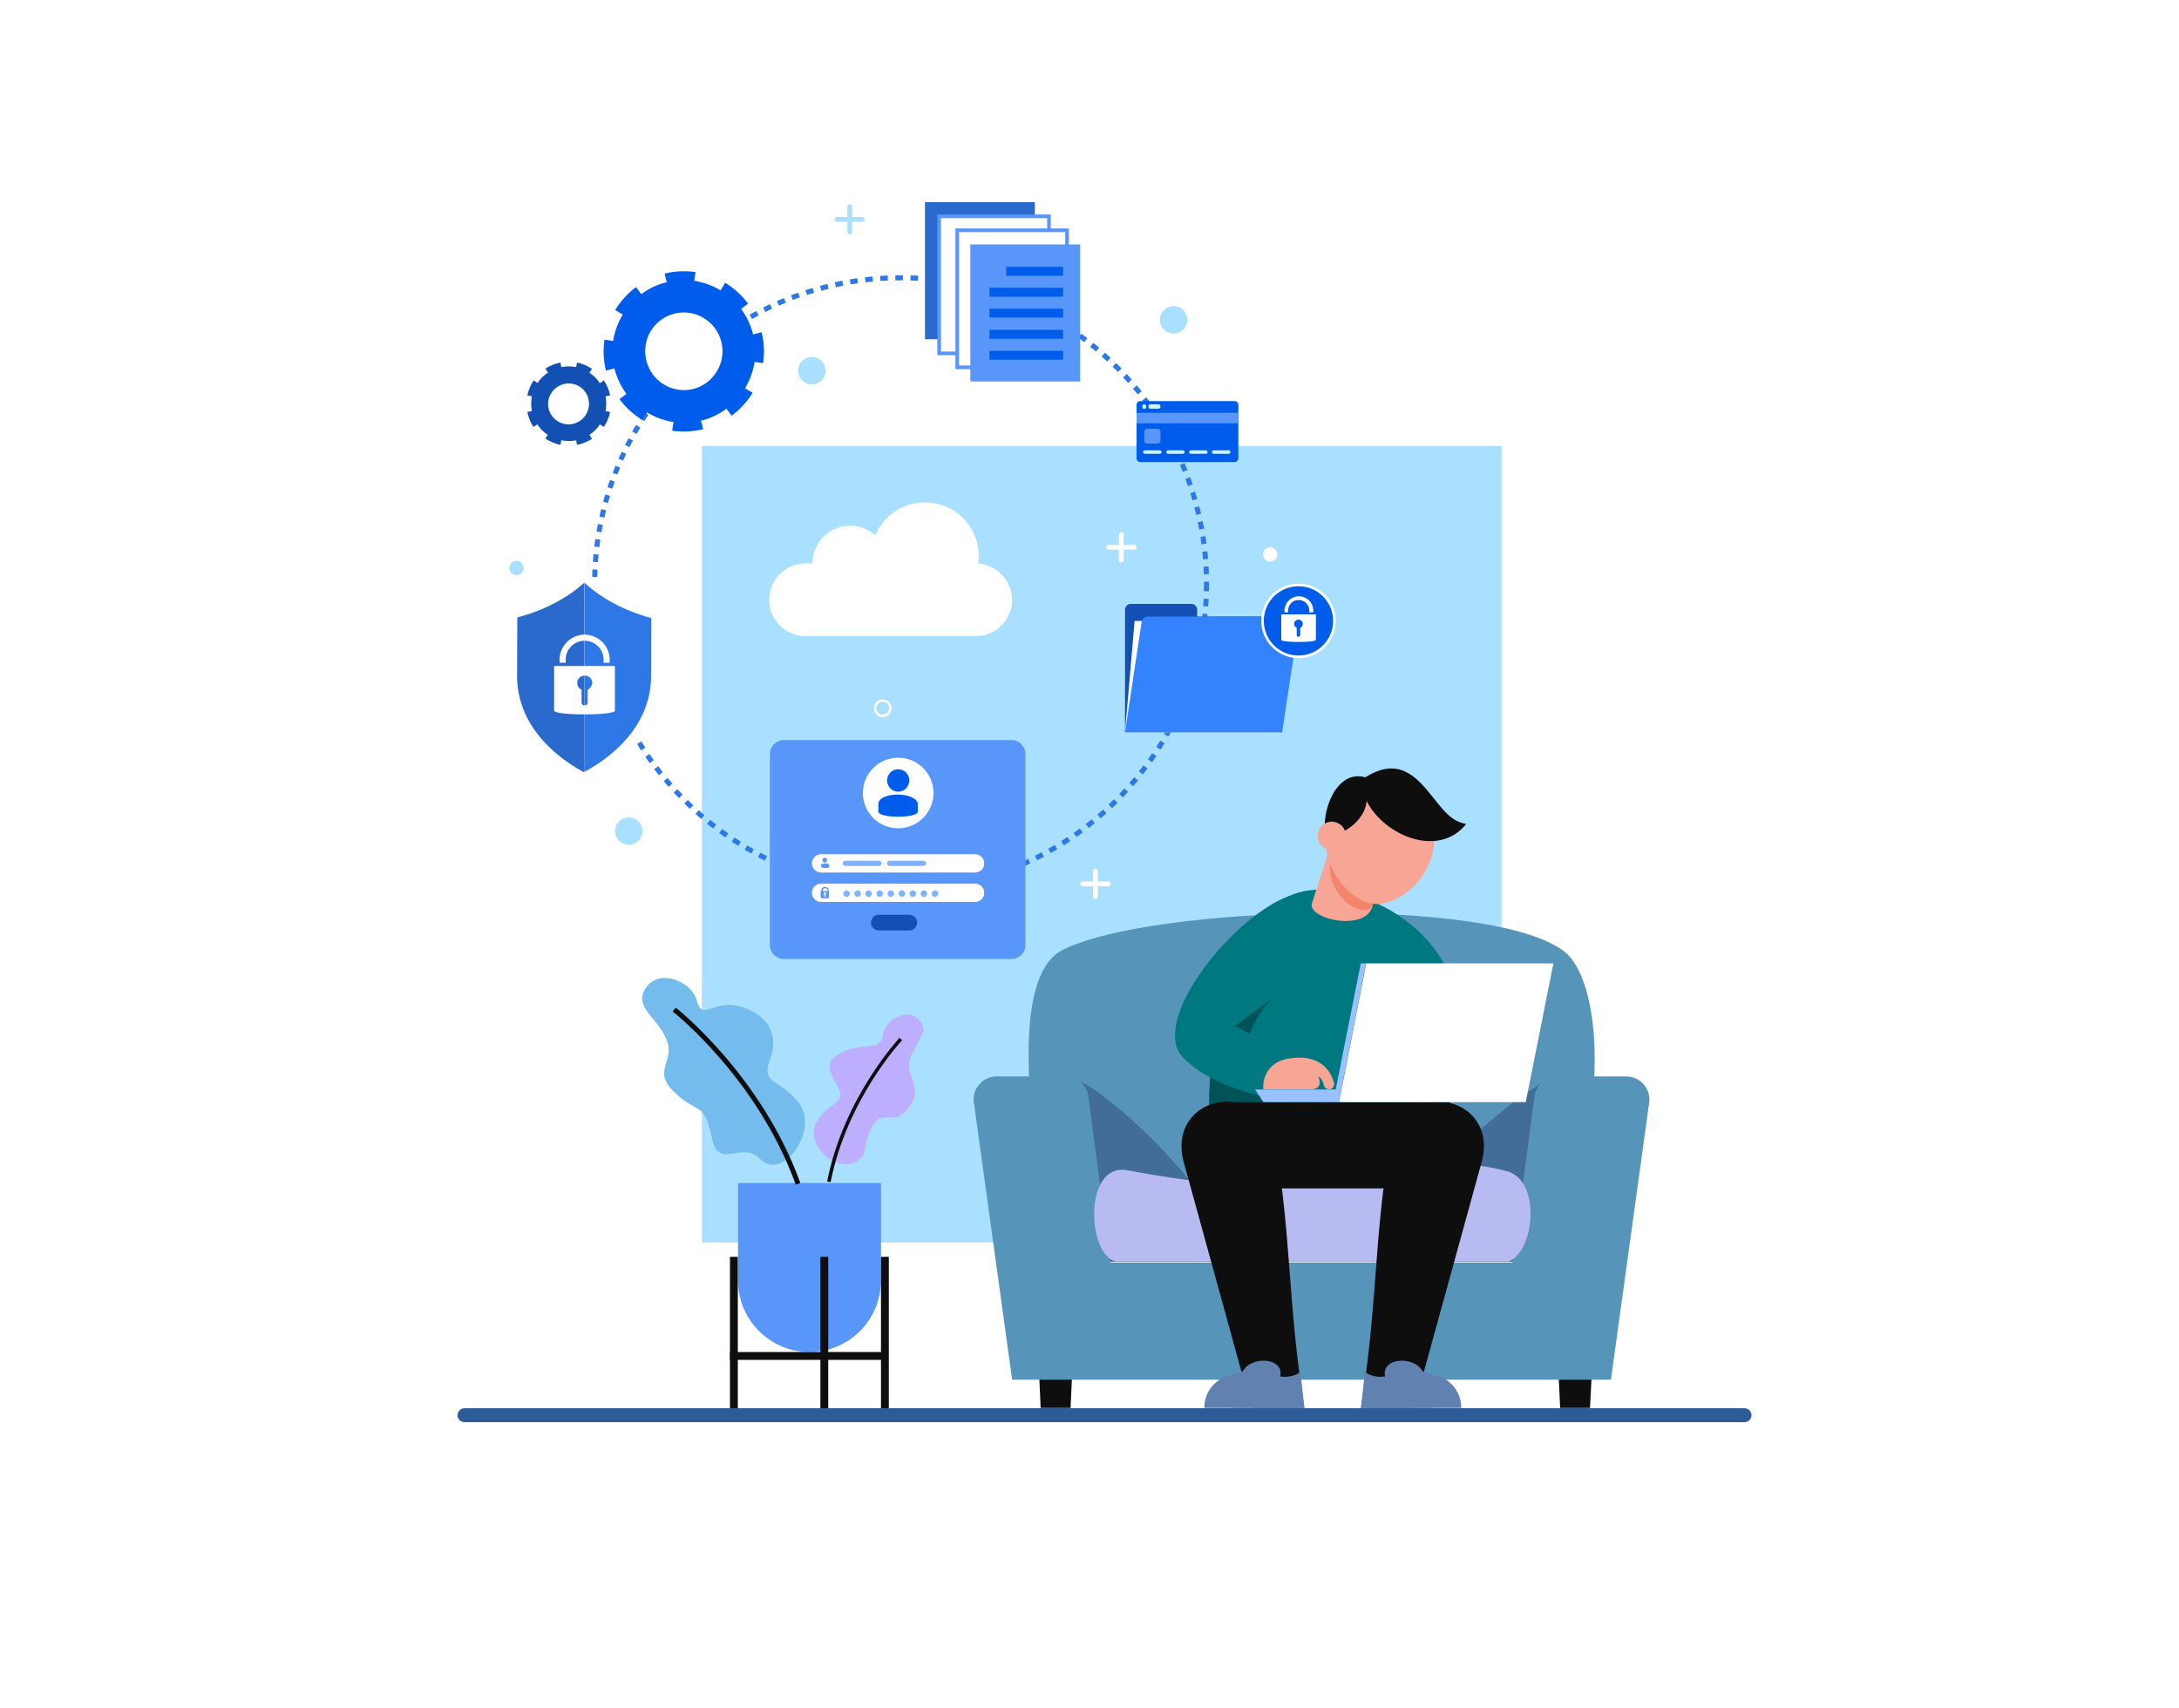 <?xml version="1.0" encoding="utf-8"?>
<!-- Generator: Adobe Illustrator 27.1.0, SVG Export Plug-In . SVG Version: 6.00 Build 0)  -->
<svg version="1.1" xmlns="http://www.w3.org/2000/svg" xmlns:xlink="http://www.w3.org/1999/xlink" x="0px" y="0px"
	 viewBox="0 0 1000 784" style="enable-background:new 0 0 1000 784;" xml:space="preserve">
<style type="text/css">
	.st0{fill:#FFFFFF;}
	.st1{fill:#AAE0FF;}
	.st2{fill:#2D5B98;}
	.st3{fill:#5896FA;}
	.st4{fill:#0E0E0E;}
	.st5{fill:#BEAEFF;}
	.st6{fill:#73BCED;}
	.st7{fill:none;stroke:#2E77E6;stroke-width:2.313;stroke-miterlimit:10;stroke-dasharray:3.47,3.47;}
	.st8{fill:#80B2FF;}
	.st9{fill:#005CEA;}
	.st10{fill:#1251B3;}
	.st11{fill:#D9FFFF;}
	.st12{fill:#296ACC;}
	.st13{fill:#2E77E6;}
	.st14{fill:#FFFFFF;stroke:#5896FA;stroke-width:1.68;stroke-miterlimit:10;}
	.st15{fill:#D1F5FF;}
	.st16{fill:#3383FF;}
	.st17{fill:none;stroke:#FFFFFF;stroke-width:1.12;stroke-miterlimit:10;}
	.st18{fill:#5695B9;}
	.st19{fill:#416D98;}
	.st20{fill:#B7BBF2;}
	.st21{fill:#007880;}
	.st22{fill:#005459;}
	.st23{fill:#6181B1;}
	.st24{fill:#F7A594;}
	.st25{fill:#99C1FF;}
	.st26{fill:#F4856D;}
</style>
<g id="BG">
	<rect class="st0" width="1000" height="784"/>
</g>
<g id="window">
	<rect x="322.1" y="204.7" class="st1" width="367" height="365.6"/>
</g>
<g id="shadow">
	<path id="shadow_00000111912520777204728160000018406544667938886585_" class="st2" d="M213.2,652.8h587.4c1.8,0,3.2-1.5,3.2-3.2
		l0,0c0-1.8-1.5-3.2-3.2-3.2H213.2c-1.8,0-3.2,1.5-3.2,3.2l0,0C209.9,651.3,211.4,652.8,213.2,652.8z"/>
	<g id="plant_00000046339797026470059490000002145629764914298767_">
		<g>
			<g>
				<path class="st3" d="M371.5,620.6L371.5,620.6c-18.1,0-32.8-14.7-32.8-32.8V543h65.6v44.7C404.3,605.9,389.6,620.6,371.5,620.6z
					"/>
				<rect x="335" y="576.9" class="st4" width="3.6" height="69.5"/>
				<rect x="404.3" y="576.9" class="st4" width="3.6" height="69.5"/>
				<rect x="376.5" y="576.9" class="st4" width="3.6" height="69.5"/>
			</g>
			<rect x="335" y="620.6" class="st4" width="69.5" height="3.6"/>
		</g>
		<g>
			<path class="st5" d="M422.6,469.1c4,5.7-4,10.6-5.3,18.5c-1.2,7.9,7.8,12.4-1.8,22.7c-5.9,6.4-10.9-2.1-15.7,7.7
				c-4.8,9.8-1,11.4-6.4,14.9c-9.4,6.1-23.8-7.4-19-17.2c4.9-9.8,14.7-8.9,10.1-16.9c-4.5-8-6.2-11.5,1.6-15.6
				c9.7-5.1,18.2-0.4,19-7.9C405.9,467.9,417.4,461.6,422.6,469.1z"/>
			<path class="st4" d="M381.2,542.6l-1.6-0.3c7.6-38.6,33-65.6,33.2-65.9l1.2,1.1C413.7,477.8,388.7,504.5,381.2,542.6z"/>
		</g>
		<g>
			<path class="st6" d="M295.6,454.8c-4.1,8.3,7.4,13.3,10.7,23.5c3.2,10.2-8.7,13.8,6.1,25.6c9.1,7.3,11,2.7,14.4,18.9
				c2.9,14.3,13.8,0.7,21.9,9.1c10.5,10.8,26.8-12.9,18.4-24.9c-8.4-11.9-18.2-8.9-13.8-20.4c4.4-11.5-0.8-20.2-12-24.1
				c-13.8-4.8-18.8,6.8-21.4-2.9C317.5,449.9,301.1,443.8,295.6,454.8z"/>
			<path class="st4" d="M365.2,543.8c-17.7-49-56.1-79.2-56.5-79.5l1.4-1.8c0.4,0.3,39.3,31,57.2,80.5L365.2,543.8z"/>
		</g>
	</g>
</g>
<g id="system">
	<g>
		<g>
			<circle class="st7" cx="413.3" cy="267.9" r="140.4"/>
			<path class="st0" d="M448.9,258.6c0.1-1.1,0.3-2.2,0.3-3.3c0-13.7-11.1-24.7-24.7-24.7c-10.3,0-19,6.2-22.8,15.1
				c-3.1-2.7-7.1-4.4-11.5-4.4c-9.5,0-17.3,7.7-17.3,17.3h-3.2c-9.2,0-16.7,7.5-16.7,16.7v0c0,9.2,7.5,16.7,16.7,16.7h78.1
				c9.2,0,16.7-7.5,16.7-16.7v0C464.3,266.5,457.5,259.3,448.9,258.6z"/>
			<g>
				<path class="st3" d="M464.2,440.2H359.7c-3.5,0-6.4-2.9-6.4-6.4v-87.7c0-3.5,2.9-6.4,6.4-6.4h104.5c3.5,0,6.4,2.9,6.4,6.4v87.7
					C470.6,437.4,467.7,440.2,464.2,440.2z"/>
				<g>
					<g>
						<path class="st0" d="M447.5,400.5h-70.7c-2.3,0-4.2-1.9-4.2-4.2l0,0c0-2.3,1.9-4.2,4.2-4.2h70.7c2.3,0,4.2,1.9,4.2,4.2l0,0
							C451.7,398.6,449.8,400.5,447.5,400.5z"/>
						<path class="st0" d="M447.5,414h-70.7c-2.3,0-4.2-1.9-4.2-4.2l0,0c0-2.3,1.9-4.2,4.2-4.2h70.7c2.3,0,4.2,1.9,4.2,4.2l0,0
							C451.7,412.1,449.8,414,447.5,414z"/>
						<g>
							<path class="st8" d="M390,410.2c0,0.8-0.7,1.5-1.5,1.5c-0.8,0-1.5-0.7-1.5-1.5c0-0.8,0.7-1.5,1.5-1.5
								C389.3,408.7,390,409.3,390,410.2z"/>
							<path class="st8" d="M395.1,410.2c0,0.8-0.7,1.5-1.5,1.5c-0.8,0-1.5-0.7-1.5-1.5c0-0.8,0.7-1.5,1.5-1.5
								C394.4,408.7,395.1,409.3,395.1,410.2z"/>
							<path class="st8" d="M400.1,410.2c0,0.8-0.7,1.5-1.5,1.5c-0.8,0-1.5-0.7-1.5-1.5c0-0.8,0.7-1.5,1.5-1.5
								C399.5,408.7,400.1,409.3,400.1,410.2z"/>
							<path class="st8" d="M405.2,410.2c0,0.8-0.7,1.5-1.5,1.5c-0.8,0-1.5-0.7-1.5-1.5c0-0.8,0.7-1.5,1.5-1.5
								C404.6,408.7,405.2,409.3,405.2,410.2z"/>
							<path class="st8" d="M410.3,410.2c0,0.8-0.7,1.5-1.5,1.5c-0.8,0-1.5-0.7-1.5-1.5c0-0.8,0.7-1.5,1.5-1.5
								C409.6,408.7,410.3,409.3,410.3,410.2z"/>
							<path class="st8" d="M415.4,410.2c0,0.8-0.7,1.5-1.5,1.5c-0.8,0-1.5-0.7-1.5-1.5c0-0.8,0.7-1.5,1.5-1.5
								C414.7,408.7,415.4,409.3,415.4,410.2z"/>
							<path class="st8" d="M420.4,410.2c0,0.8-0.7,1.5-1.5,1.5s-1.5-0.7-1.5-1.5c0-0.8,0.7-1.5,1.5-1.5S420.4,409.3,420.4,410.2z"
								/>
							<path class="st8" d="M425.5,410.2c0,0.8-0.7,1.5-1.5,1.5s-1.5-0.7-1.5-1.5c0-0.8,0.7-1.5,1.5-1.5S425.5,409.3,425.5,410.2z"
								/>
							<path class="st8" d="M430.6,410.2c0,0.8-0.7,1.5-1.5,1.5c-0.8,0-1.5-0.7-1.5-1.5c0-0.8,0.7-1.5,1.5-1.5
								C429.9,408.7,430.6,409.3,430.6,410.2z"/>
						</g>
						<g>
							<circle class="st0" cx="412.2" cy="364" r="16.2"/>
							<g>
								<g>
									<path class="st9" d="M412.2,363.4c1.6,0,3.1-0.8,4-2c0.7-0.9,1.1-2,1.1-3.2c0-2.8-2.3-5.1-5.1-5.1c-2.8,0-5.1,2.3-5.1,5.1
										c0,1.2,0.4,2.3,1.1,3.2C409.1,362.6,410.6,363.4,412.2,363.4z"/>
								</g>
								<path class="st9" d="M421.2,372.5c0,3.2-18.1,3.2-18.1,0l0-3.8c0.7-5.2,16.6-5.4,18.1,0L421.2,372.5z"/>
							</g>
						</g>
						<path class="st3" d="M380.3,409v-0.2c0-0.9-0.7-1.7-1.7-1.7c-0.9,0-1.7,0.7-1.7,1.7v0.2h-0.3v3c0,0.5,3.8,0.5,3.8,0v-3H380.3z
							 M377.6,408.8c0-0.6,0.4-1.1,1.1-1.1c0.7,0,1.1,0.5,1.1,1.1v0.2h-2.1V408.8z M378.9,410.5v0.9c0,0.2-0.1,0.3-0.3,0.3
							c-0.2,0-0.3-0.1-0.3-0.3v-0.9c-0.2-0.1-0.3-0.2-0.3-0.4c0-0.3,0.2-0.5,0.5-0.5c0.3,0,0.5,0.2,0.5,0.5
							C379.2,410.3,379.1,410.4,378.9,410.5z"/>
						<g>
							<g>
								<g>
									<path class="st3" d="M378.6,395.9c0.3,0,0.6-0.2,0.8-0.4c0.1-0.2,0.2-0.4,0.2-0.7c0-0.6-0.5-1.1-1.1-1.1
										c-0.6,0-1.1,0.5-1.1,1.1c0,0.3,0.1,0.5,0.2,0.7C378,395.8,378.3,395.9,378.6,395.9z"/>
								</g>
								<path class="st3" d="M380.6,397.9c0,0.7-3.8,0.7-3.8,0l0-0.8c0.2-1.1,3.5-1.1,3.8,0L380.6,397.9z"/>
							</g>
							<path class="st8" d="M403.4,397.5h-15.5c-0.7,0-1.2-0.6-1.2-1.2l0,0c0-0.7,0.6-1.2,1.2-1.2h15.5c0.7,0,1.2,0.6,1.2,1.2l0,0
								C404.6,396.9,404.1,397.5,403.4,397.5z"/>
							<path class="st8" d="M423.8,397.5h-15.5c-0.7,0-1.2-0.6-1.2-1.2l0,0c0-0.7,0.6-1.2,1.2-1.2h15.5c0.7,0,1.2,0.6,1.2,1.2l0,0
								C425.1,396.9,424.5,397.5,423.8,397.5z"/>
						</g>
					</g>
					<path class="st10" d="M417.3,427.1h-14c-2,0-3.6-1.6-3.6-3.6v0c0-2,1.6-3.6,3.6-3.6h14c2,0,3.6,1.6,3.6,3.6v0
						C420.9,425.5,419.3,427.1,417.3,427.1z"/>
				</g>
			</g>
			<g>
				<g>
					<g>
						<g>
							<path class="st11" d="M233.6,280.4L233.6,280.4c0-0.1,0-0.2,0-0.2C233.6,280.3,233.6,280.4,233.6,280.4z"/>
							<path class="st11" d="M233.6,280.4L233.6,280.4c0-0.1,0-0.2,0-0.2C233.6,280.3,233.6,280.4,233.6,280.4z"/>
							<path class="st11" d="M302.7,280.7c0,0,0-0.2,0-0.2C302.7,280.6,302.7,280.6,302.7,280.7L302.7,280.7z"/>
							<path class="st11" d="M302.7,280.7c0,0,0-0.2,0-0.2C302.7,280.6,302.7,280.6,302.7,280.7L302.7,280.7z"/>
							<path class="st0" d="M268.3,261.8c-8.1,8.6-20.9,15.7-34.6,18.7c0,0.9,0,6-0.1,29.5c-0.1,31.3,29.6,46.6,34.2,48.9
								c4.5-2.1,34.6-17.3,34.8-48.6c0.1-23.4,0.1-28.5,0.1-29.5C288.9,277.6,276.3,270.5,268.3,261.8z"/>
						</g>
					</g>
					<g>
						<g>
							<path class="st12" d="M268.2,267.4c-7.9,7.2-18.8,12.9-30.8,16l-0.1,26.5c-0.1,12.1,4.8,23.1,14.3,32.6
								c6.3,6.2,12.9,10.1,16.2,11.9c0.1-0.1,0.3-0.2,0.5-0.2L268.2,267.4C268.3,267.5,268.2,267.4,268.2,267.4z"/>
						</g>
						<g>
							<path class="st13" d="M268.3,267.5v86.7c3.5-1.8,9.8-5.6,15.9-11.5c9.6-9.4,14.6-20.4,14.6-32.5l0.1-26.5
								C286.9,280.5,276.1,274.8,268.3,267.5z"/>
						</g>
					</g>
				</g>
				<g>
					<path class="st0" d="M254.3,305.7v20.5c0,2.3,27.9,2.3,27.9,0v-20.5H254.3z M269.7,316.6v5.8c0,0.8-0.6,1.4-1.4,1.4
						c-0.8,0-1.4-0.6-1.4-1.4v-5.8c-1.2-0.5-2-1.7-2-3.1c0-1.9,1.5-3.4,3.5-3.4c1.9,0,3.4,1.5,3.4,3.4
						C271.7,314.8,270.9,316,269.7,316.6z"/>
					<path class="st0" d="M279.8,304.2H277v-1.4c0-4.8-3.9-8.7-8.7-8.7c-4.8,0-8.7,3.9-8.7,8.7v1.4h-2.8v-1.4
						c0-6.3,5.2-11.5,11.5-11.5c6.3,0,11.5,5.2,11.5,11.5V304.2z"/>
				</g>
			</g>
			<g>
				<g>
					<rect x="424.5" y="92.8" class="st12" width="50.4" height="62.9"/>
				</g>
				<g>
					<rect x="431" y="99.3" class="st14" width="50.4" height="62.9"/>
				</g>
				<g>
					<rect x="439.3" y="105.7" class="st14" width="50.4" height="62.9"/>
				</g>
				<g>
					<rect x="445.3" y="112.2" class="st3" width="50.4" height="62.9"/>
					<rect x="461.8" y="122.5" class="st9" width="26.1" height="4.1"/>
					<rect x="454.1" y="132.1" class="st9" width="33.8" height="4.1"/>
					<rect x="454.1" y="141.7" class="st9" width="33.8" height="4.1"/>
					<rect x="454.1" y="151.4" class="st9" width="33.8" height="4.1"/>
					<rect x="454.1" y="161" class="st9" width="33.8" height="4.1"/>
				</g>
			</g>
			<g>
				
					<ellipse transform="matrix(0.223 -0.975 0.975 0.223 86.543 431.203)" class="st0" cx="313.9" cy="161.3" rx="17.8" ry="17.8"/>
				<g>
					<path class="st9" d="M341.9,178.2c2.3-3.8,3.8-8,4.4-12.1l1.3,0.2l2.6,0.4l0,0c0.7-4.8,0.5-9.6-0.7-14.2l-3.9,1
						c-1-4.2-2.9-8.2-5.5-11.7l3.2-2.4c-2.8-3.8-6.3-7-10.5-9.6l-2.1,3.5c-3.8-2.3-8-3.8-12.1-4.4l0.6-4c-4.8-0.7-9.6-0.5-14.2,0.7
						l1,3.9c-4.2,1-8.2,2.9-11.7,5.5l-2.4-3.2c-3.8,2.8-7,6.3-9.6,10.5l3.5,2.1c-2.3,3.8-3.8,8-4.4,12.1l-2.8-0.4l-1.2-0.2l0,0
						c-0.7,4.8-0.5,9.6,0.7,14.2l3.9-1c1,4.2,2.9,8.2,5.5,11.7l-3.2,2.4c2.8,3.8,6.3,7,10.5,9.6l2.1-3.5c3.8,2.3,8,3.8,12.2,4.4
						l-0.5,3.1l-0.1,0.9c4.8,0.7,9.6,0.4,14.2-0.7l-1-3.9c4.2-1,8.2-2.9,11.7-5.5l2.4,3.2c3.7-2.8,7-6.3,9.6-10.5L341.9,178.2z
						 M304.7,176.5c-8.4-5.1-11.1-16-6.1-24.5c5.1-8.4,16-11.1,24.4-6c8.4,5.1,11.1,16,6,24.4C324,178.9,313.1,181.6,304.7,176.5z"
						/>
				</g>
				<g>
					<path class="st10" d="M275.3,175.9c-1.3-2-2.9-3.6-4.8-4.8l0.4-0.6l0.8-1.2l0,0c-2.1-1.4-4.5-2.4-6.9-2.9l-0.4,2.1
						c-2.2-0.4-4.5-0.5-6.8,0l-0.4-2.1c-2.4,0.5-4.8,1.4-6.9,2.8l1.2,1.8c-2,1.3-3.6,2.9-4.8,4.8l-1.8-1.2c-1.4,2.1-2.4,4.5-2.9,6.9
						l2.1,0.4c-0.4,2.2-0.5,4.5,0,6.8l-2.1,0.4c0.5,2.4,1.4,4.8,2.8,6.9l1.8-1.2c1.3,2,2.9,3.6,4.8,4.8l-0.8,1.2l-0.3,0.5l0,0
						c2.1,1.4,4.5,2.4,6.9,2.9l0.4-2.1c2.2,0.4,4.5,0.5,6.8,0l0.4,2.1c2.4-0.5,4.8-1.4,6.9-2.8l-1.2-1.8c2-1.3,3.6-2.9,4.8-4.8
						l1.4,0.9l0.4,0.3c1.4-2.1,2.4-4.5,2.9-6.9l-2.1-0.4c0.4-2.2,0.5-4.5,0-6.8l2.1-0.4c-0.5-2.4-1.4-4.8-2.9-6.9L275.3,175.9z
						 M266.1,193.2c-4.3,2.9-10.1,1.7-13-2.6c-2.9-4.3-1.7-10.1,2.7-13c4.3-2.9,10.1-1.7,13,2.6
						C271.6,184.5,270.4,190.4,266.1,193.2z"/>
				</g>
			</g>
			<g>
				<path class="st9" d="M566.6,212.1l-43.3,0c-0.9,0-1.7-0.7-1.7-1.7l0-24.6c0-0.9,0.7-1.7,1.7-1.7h43.3c0.9,0,1.7,0.7,1.7,1.7
					v24.6C568.2,211.3,567.5,212.1,566.6,212.1z"/>
				<rect x="521.6" y="189.5" class="st3" width="46.6" height="4.8"/>
				<path class="st15" d="M532.3,206.7l-6.9,0c-0.4,0-0.8,0.4-0.8,0.8v0c0,0.4,0.4,0.8,0.8,0.8h6.9c0.4,0,0.8-0.4,0.8-0.8l0,0
					C533.1,207.1,532.7,206.7,532.3,206.7z"/>
				<path class="st15" d="M542.8,206.7H536c-0.4,0-0.8,0.4-0.8,0.8l0,0c0,0.4,0.4,0.8,0.8,0.8h6.9c0.4,0,0.8-0.4,0.8-0.8l0,0
					C543.6,207.1,543.3,206.7,542.8,206.7z"/>
				<path class="st15" d="M553.4,206.7h-6.9c-0.4,0-0.8,0.4-0.8,0.8l0,0c0,0.4,0.4,0.8,0.8,0.8h6.9c0.4,0,0.8-0.4,0.8-0.8l0,0
					C554.1,207.1,553.8,206.7,553.4,206.7z"/>
				<path class="st15" d="M563.9,206.7H557c-0.4,0-0.8,0.4-0.8,0.8l0,0c0,0.4,0.4,0.8,0.8,0.8h6.9c0.4,0,0.8-0.4,0.8-0.8l0,0
					C564.7,207.1,564.3,206.7,563.9,206.7z"/>
				<path class="st15" d="M525.1,185.6L525.1,185.6c-0.5,0-0.9,0.4-0.9,0.9v0.3c0,0.5,0.4,0.9,0.9,0.9l0,0c0.5,0,0.9-0.4,0.9-0.9
					v-0.3C526,186,525.6,185.6,525.1,185.6z"/>
				<path class="st15" d="M527,186.6L527,186.6c0,0.6,0.5,1,1,1h3.6c0.6,0,1-0.5,1-1l0,0c0-0.6-0.5-1-1-1H528
					C527.4,185.6,527,186.1,527,186.6z"/>
				<path class="st3" d="M526.5,196.8h4.7c0.8,0,1.4,0.6,1.4,1.4v4c0,0.8-0.6,1.4-1.4,1.4h-4.7c-0.8,0-1.4-0.6-1.4-1.4v-4
					C525.2,197.5,525.8,196.8,526.5,196.8z"/>
			</g>
			<g>
				<g>
					<path class="st10" d="M549.4,283v-3.2c0-1.4-1.2-2.6-2.6-2.6h-27.9c-1.4,0-2.6,1.2-2.6,2.6v56.3h72.1V283H549.4z"/>
					<polygon class="st0" points="591.4,285 520.7,285 516.3,336.1 588,336.1 					"/>
					<path class="st16" d="M588.4,336.1h-72.1l7.6-50.5c0.2-1.5,1.5-2.6,3-2.6h66c1.8,0,3.3,1.6,3,3.5L588.4,336.1z"/>
				</g>
				<g>
					<g>
						
							<ellipse transform="matrix(0.924 -0.383 0.383 0.924 -63.69 249.74)" class="st9" cx="595.9" cy="285" rx="16.5" ry="16.5"/>
						<path class="st0" d="M595.9,302.1c-9.4,0-17.1-7.7-17.1-17.1c0-9.4,7.7-17.1,17.1-17.1S613,275.5,613,285
							C613,294.4,605.4,302.1,595.9,302.1z M595.9,269.1c-8.8,0-15.9,7.1-15.9,15.9s7.1,15.9,15.9,15.9s15.9-7.1,15.9-15.9
							S604.7,269.1,595.9,269.1z"/>
					</g>
					<g>
						<path class="st0" d="M588,282v11.7c0,1.3,15.9,1.3,15.9,0V282H588z M596.7,288.2v3.3c0,0.4-0.4,0.8-0.8,0.8
							c-0.4,0-0.8-0.4-0.8-0.8v-3.3c-0.7-0.3-1.2-1-1.2-1.8c0-1.1,0.9-2,2-2s2,0.9,2,2C597.9,287.2,597.4,287.9,596.7,288.2z"/>
						<path class="st0" d="M602.5,281.1h-1.6v-0.8c0-2.7-2.2-4.9-4.9-4.9c-2.7,0-4.9,2.2-4.9,4.9v0.8h-1.6v-0.8
							c0-3.6,2.9-6.6,6.6-6.6c3.6,0,6.6,2.9,6.6,6.6V281.1z"/>
					</g>
				</g>
			</g>
		</g>
		<circle class="st1" cx="538.6" cy="146.8" r="6.3"/>
		
			<ellipse transform="matrix(0.169 -0.986 0.986 0.169 141.579 508.725)" class="st1" cx="372.6" cy="170.4" rx="6.3" ry="6.3"/>
		<circle class="st0" cx="582.9" cy="254.5" r="3.3"/>
		
			<ellipse transform="matrix(0.229 -0.974 0.974 0.229 -71.141 431.699)" class="st1" cx="236.8" cy="260.7" rx="3.3" ry="3.3"/>
		
			<ellipse transform="matrix(0.901 -0.434 0.434 0.901 -136.96 163.181)" class="st1" cx="288.6" cy="381.3" rx="6.3" ry="6.3"/>
		<g>
			<path class="st1" d="M390,107.6L390,107.6c-0.6,0-1.1-0.5-1.1-1.1V94.8c0-0.6,0.5-1.1,1.1-1.1l0,0c0.6,0,1.1,0.5,1.1,1.1v11.7
				C391.1,107.1,390.6,107.6,390,107.6z"/>
			<path class="st1" d="M383,100.7L383,100.7c0-0.6,0.5-1.1,1.1-1.1h11.7c0.6,0,1.1,0.5,1.1,1.1l0,0c0,0.6-0.5,1.1-1.1,1.1h-11.7
				C383.5,101.8,383,101.3,383,100.7z"/>
		</g>
		<g>
			<path class="st0" d="M514.6,258.2L514.6,258.2c-0.6,0-1.1-0.5-1.1-1.1v-11.7c0-0.6,0.5-1.1,1.1-1.1l0,0c0.6,0,1.1,0.5,1.1,1.1
				v11.7C515.7,257.7,515.3,258.2,514.6,258.2z"/>
			<path class="st0" d="M507.7,251.2L507.7,251.2c0-0.6,0.5-1.1,1.1-1.1h11.7c0.6,0,1.1,0.5,1.1,1.1l0,0c0,0.6-0.5,1.1-1.1,1.1
				h-11.7C508.2,252.3,507.7,251.8,507.7,251.2z"/>
		</g>
		<g>
			<path class="st0" d="M502.7,412.6L502.7,412.6c-0.6,0-1.1-0.5-1.1-1.1v-11.7c0-0.6,0.5-1.1,1.1-1.1l0,0c0.6,0,1.1,0.5,1.1,1.1
				v11.7C503.8,412.1,503.3,412.6,502.7,412.6z"/>
			<path class="st0" d="M495.8,405.7L495.8,405.7c0-0.6,0.5-1.1,1.1-1.1h11.7c0.6,0,1.1,0.5,1.1,1.1l0,0c0,0.6-0.5,1.1-1.1,1.1
				h-11.7C496.3,406.8,495.8,406.3,495.8,405.7z"/>
		</g>
		<circle class="st17" cx="405.1" cy="325.1" r="3.5"/>
	</g>
</g>
<g id="male">
	<g>
		<g>
			<polygon class="st4" points="491.3,646.3 477.6,646.3 476.2,616.4 492.7,616.4 			"/>
			<polygon class="st4" points="729.7,646.3 716,646.3 714.6,616.4 731.2,616.4 			"/>
			<path class="st18" d="M717.8,564.7c-1.5,4.7-3.2,9.5-5,14.4H485.1c0,0-29.4-119.6,0-141.5c0.8-0.6,1.7-1.1,2.7-1.6
				c39.6-20.3,198.3-25.1,230.5,1.1c0.2,0.2,0.5,0.4,0.7,0.6C730.9,448.5,741.2,492,717.8,564.7z"/>
			<path class="st19" d="M570.9,579.1h-85.8l8.4-83.9C508.4,501.7,548.3,536,570.9,579.1z"/>
			<path class="st19" d="M717.8,564.7c-1.5,4.7-3.2,9.5-5,14.4h-82.7c14.2-26.4,48.7-66.3,82.2-84.7L717.8,564.7z"/>
			<path class="st18" d="M746.3,494.1h-31.6c-5.3,0-9.8,3.9-10.5,9.2l-10.1,76.2H509.6l-10.1-76.2c-0.7-5.3-5.2-9.2-10.5-9.2h-31.6
				c-6.6,0-11.6,6-10.4,12.4l17.5,126.8H482v0h256.7v0h0.6l17.5-126.8C757.9,500,752.9,494.1,746.3,494.1z"/>
			<g>
				<g>
					<path class="st20" d="M692.3,537.8c14.9,5,12,36.4,0,41.3H512.1c-13.5-3.5-14.6-45.1,4.8-42
						C635.7,559.5,641.5,523.8,692.3,537.8z"/>
				</g>
			</g>
		</g>
		<g>
			<path class="st21" d="M554.9,505.9c-0.1,8.1,0.4,15.8,1.3,22.5h84.5l5-82.5c-5-30.1-18.8-37.5-40.5-37.5
				c-19.5,0-32.4,15.9-40.3,37.1C558.1,463.9,555.1,486.3,554.9,505.9z"/>
			<path class="st22" d="M554.9,507.5l30.6-1.8c-17-5.6-18.3-31.6-1.1-47.8l-19.6-12.3C558.1,463.9,555.1,487.9,554.9,507.5z"/>
			<polygon class="st4" points="549.1,545.5 665.3,545.5 665.3,505.9 560.6,505.9 			"/>
			<g>
				<g>
					<path class="st4" d="M680.1,532.9l-31.2,113.3h-24.3c7.7-48.2,6-79.6,13.2-119.6C644.2,493.8,687.7,502.5,680.1,532.9z"/>
				</g>
				<g>
					<path class="st23" d="M640.2,646.3c0-0.1,0-0.1,0-0.2c0-8.4,6.8-15.2,15.2-15.2c8.4,0,15.2,6.8,15.2,15.2c0,0.1,0,0.1,0,0.2
						H640.2z"/>
					<path class="st23" d="M658.3,631.1l-5.5-1.7c-3.7-7.2-19.2-6.3-17.1,2.4c-6.1,0.9-9.3-2.1-9.3-2.1l-1.8,16.5h33L658.3,631.1z"
						/>
				</g>
			</g>
			<g>
				<g>
					<path class="st4" d="M543.1,532.9l31.2,113.3h24.3c-7.7-48.2-6-79.6-13.2-119.6C579.1,493.8,535.6,502.5,543.1,532.9z"/>
				</g>
				<g>
					<path class="st23" d="M583.1,646.3c0-0.1,0-0.1,0-0.2c0-8.4-6.8-15.2-15.2-15.2c-8.4,0-15.2,6.8-15.2,15.2c0,0.1,0,0.1,0,0.2
						H583.1z"/>
					<path class="st23" d="M564.9,631.1l5.5-1.7c3.7-7.2,19.2-6.3,17.1,2.4c6.1,0.9,9.3-2.1,9.3-2.1l1.8,16.5h-33L564.9,631.1z"/>
				</g>
			</g>
			<path class="st21" d="M592.2,411.1c11.4,6.9,13,27.5,7.2,35.7L566.8,471l33.1,17.1l-5.4,17.6c0,0-34.6-2.8-51.5-20.2
				C526.8,468.8,566.4,419.8,592.2,411.1z"/>
			<path class="st21" d="M615.3,442.3c-9.8-12.3-3-31.2,9.4-30.6c40.5,14.3,53,53.9,40.2,71.6c-11,15.2-59.4,21.1-59.4,21.1v-16.7
				l33.6-7.3C639.2,480.4,621.9,453.6,615.3,442.3z"/>
			<g>
				<path class="st24" d="M579.8,500.1c-0.6-5.6,2.6-12.6,11-14.1c14.7-2.7,20,5.4,21.4,11.1c0.4,1.5-1,3.1-2.3,2.9
					c-1.3-0.1-2.1-0.9-2.4-2c-0.3-1.4-1-3.1-2.6-4c1.5,3,0.9,6-3.2,6H579.8z"/>
				<g>
					<path class="st25" d="M613,500.1l11.5-57.9h2.4c-0.8,4-12.1,61.9-12.5,63.7c-3,0-30.8,0-34.6,0l-3.8-5.8H613z"/>
					<polygon class="st0" points="627,442.2 712.9,442.2 700.2,505.9 614.5,505.9 					"/>
				</g>
			</g>
			<g>
				<g>
					<path class="st24" d="M601.9,415.2c0,6.6,19.8,11,26.2,4c1-1,1.6-2.3,1.9-3.9l3.7-16.7l-23.6-8.9l-0.7,2.2L601.9,415.2z"/>
					<path class="st26" d="M630,415.3l3.7-16.7l-22.3-6C605.7,409.8,626.3,423.6,630,415.3z"/>
				</g>
				<path class="st24" d="M608.4,383.3c-1.2,16.4,11.7,30.9,22.6,31.6c10.9,0.7,25.9-11.4,27.1-27.8s-8.9-30.5-22.6-31.6
					C621.8,354.5,609.7,366.9,608.4,383.3z"/>
				<path class="st4" d="M626.6,356.8c15-9.5,23.3-0.6,30.8,8.9c5.3,6.7,9,11.5,15.5,12.5c-12.6,15.9-37.7,5.4-45.7-10.5
					c-0.8,9.1-11.5,16.6-18.8,15.7C606,373.3,613,352.9,626.6,356.8z"/>
				
					<ellipse transform="matrix(0.987 -0.16 0.16 0.987 -53.547 102.87)" class="st24" cx="611.3" cy="383.6" rx="6.5" ry="6.5"/>
			</g>
		</g>
	</g>
</g>
</svg>
